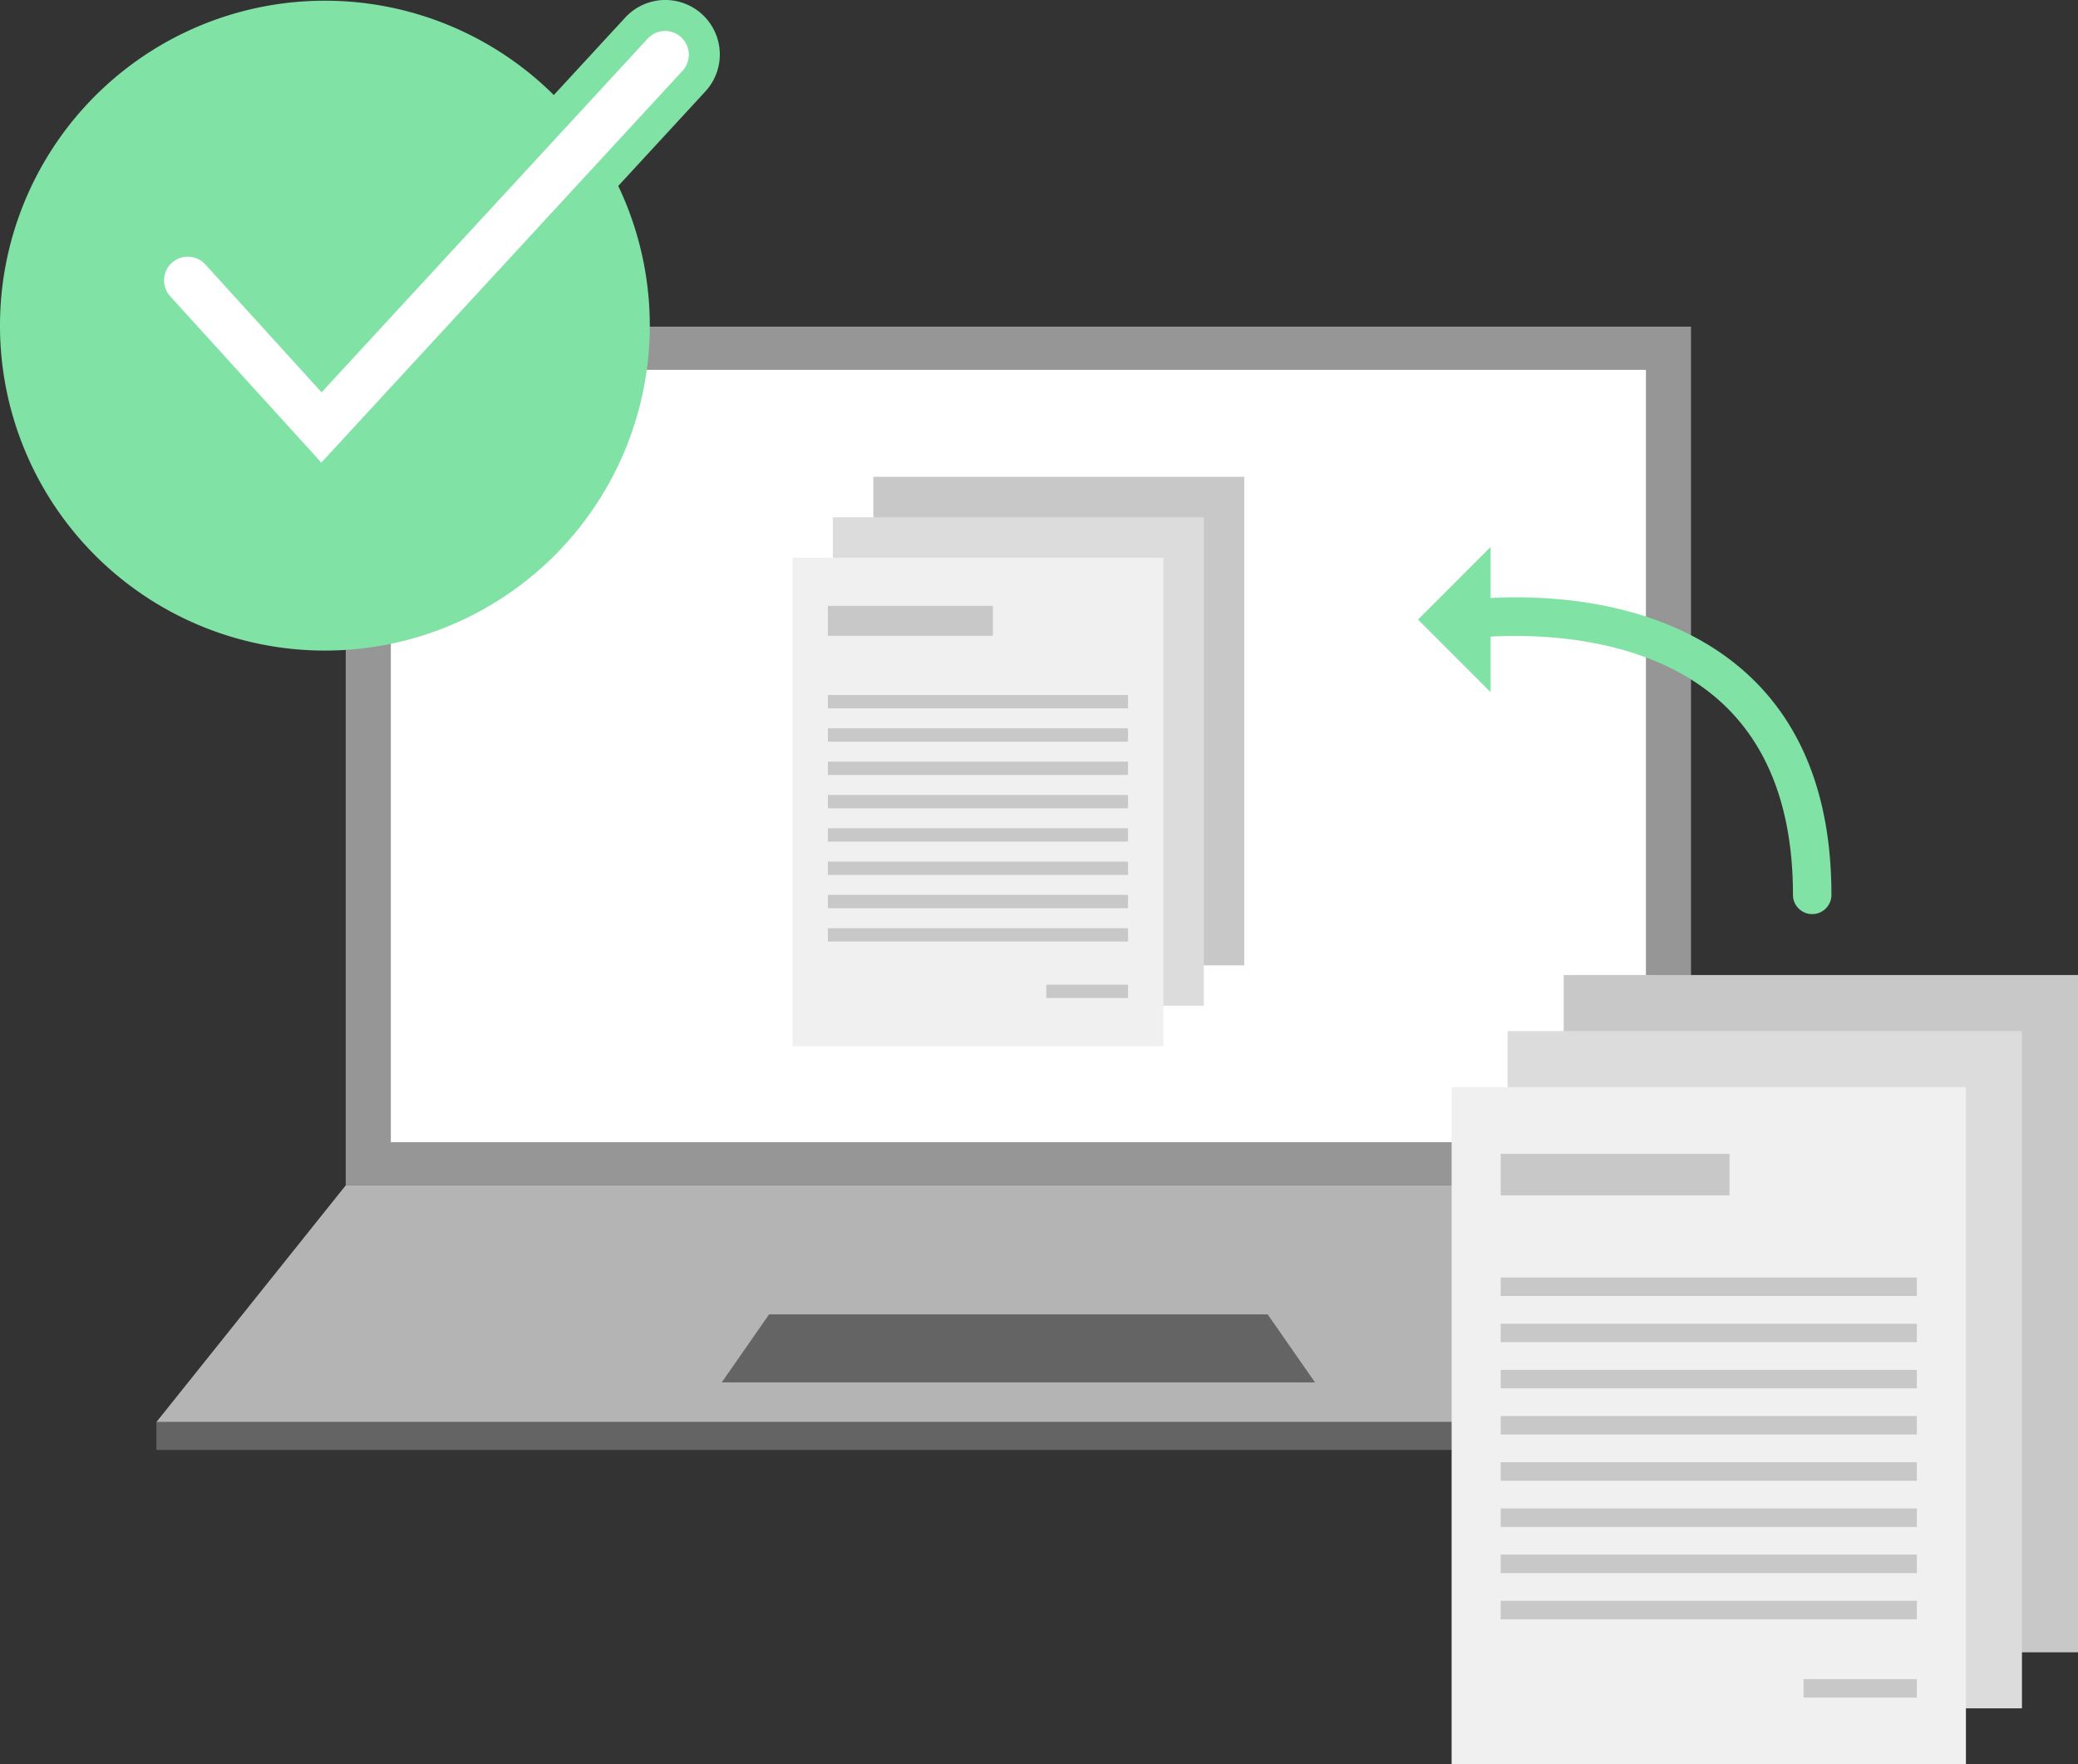 <svg id="グループ_2579" data-name="グループ 2579" xmlns="http://www.w3.org/2000/svg" xmlns:xlink="http://www.w3.org/1999/xlink" width="348.268" height="295.675" viewBox="0 0 348.268 295.675">
  <rect x="0" y="0" width="348.268" height="295.675" fill="#333333" stroke="none"/>
  <defs>
    <clipPath id="clip-path">
      <rect id="長方形_2280" data-name="長方形 2280" width="348.268" height="295.675" fill="none"/>
    </clipPath>
  </defs>
  <rect id="長方形_2251" data-name="長方形 2251" width="225.464" height="143.901" transform="translate(57.945 54.739)" fill="#969696"/>
  <path id="パス_6093" data-name="パス 6093" d="M309.269,193.742H20.324l31.741-39.676H277.529Z" transform="translate(5.88 44.575)" fill="#b4b4b4"/>
  <rect id="長方形_2252" data-name="長方形 2252" width="210.354" height="129.426" transform="translate(65.5 61.978)" fill="#fff"/>
  <rect id="長方形_2253" data-name="長方形 2253" width="288.945" height="4.665" transform="translate(26.204 238.317)" fill="#646464"/>
  <path id="パス_6094" data-name="パス 6094" d="M193.249,182.234H93.818l7.936-11.4h83.56Z" transform="translate(27.143 49.427)" fill="#646464"/>
  <g id="グループ_2578" data-name="グループ 2578">
    <g id="グループ_2577" data-name="グループ 2577" clip-path="url(#clip-path)">
      <path id="パス_6095" data-name="パス 6095" d="M108.905,54.543A54.453,54.453,0,1,1,54.452.09a54.454,54.454,0,0,1,54.453,54.453" transform="translate(0 0.026)" fill="#81e2a5"/>
      <path id="パス_6096" data-name="パス 6096" d="M48.808,85.157l-29.09-32A9.132,9.132,0,1,1,33.233,40.874L48.9,58.11,99.771,2.94A9.131,9.131,0,1,1,113.2,15.32Z" transform="translate(5.02 0)" fill="#81e2a5"/>
      <path id="パス_6097" data-name="パス 6097" d="M47.679,76.362,22.38,48.531a3.974,3.974,0,1,1,5.881-5.346L47.72,64.591,102.407,5.279a3.974,3.974,0,0,1,5.843,5.387Z" transform="translate(6.176 1.157)" fill="#fff"/>
      <rect id="長方形_2254" data-name="長方形 2254" width="86.195" height="113.5" transform="translate(262.073 163.392)" fill="#c8c8c8"/>
      <rect id="長方形_2255" data-name="長方形 2255" width="86.195" height="113.5" transform="translate(252.681 172.783)" fill="#dcdcdc"/>
      <rect id="長方形_2256" data-name="長方形 2256" width="86.195" height="113.5" transform="translate(243.289 182.175)" fill="#f0f0f0"/>
      <rect id="長方形_2257" data-name="長方形 2257" width="38.348" height="6.949" transform="translate(251.513 193.367)" fill="#c8c8c8"/>
      <rect id="長方形_2258" data-name="長方形 2258" width="69.748" height="3.096" transform="translate(251.512 214.083)" fill="#c8c8c8"/>
      <rect id="長方形_2259" data-name="長方形 2259" width="69.748" height="3.096" transform="translate(251.512 221.823)" fill="#c8c8c8"/>
      <rect id="長方形_2260" data-name="長方形 2260" width="69.748" height="3.096" transform="translate(251.512 229.562)" fill="#c8c8c8"/>
      <rect id="長方形_2261" data-name="長方形 2261" width="69.748" height="3.096" transform="translate(251.512 237.302)" fill="#c8c8c8"/>
      <rect id="長方形_2262" data-name="長方形 2262" width="69.748" height="3.096" transform="translate(251.512 245.042)" fill="#c8c8c8"/>
      <rect id="長方形_2263" data-name="長方形 2263" width="69.748" height="3.096" transform="translate(251.512 252.781)" fill="#c8c8c8"/>
      <rect id="長方形_2264" data-name="長方形 2264" width="69.748" height="3.096" transform="translate(251.512 260.52)" fill="#c8c8c8"/>
      <rect id="長方形_2265" data-name="長方形 2265" width="69.748" height="3.096" transform="translate(251.512 268.26)" fill="#c8c8c8"/>
      <rect id="長方形_2266" data-name="長方形 2266" width="18.99" height="3.096" transform="translate(302.27 281.387)" fill="#c8c8c8"/>
      <rect id="長方形_2267" data-name="長方形 2267" width="62.169" height="81.862" transform="translate(146.366 79.91)" fill="#c8c8c8"/>
      <rect id="長方形_2268" data-name="長方形 2268" width="62.169" height="81.862" transform="translate(139.592 86.684)" fill="#dcdcdc"/>
      <rect id="長方形_2269" data-name="長方形 2269" width="62.169" height="81.862" transform="translate(132.818 93.458)" fill="#f0f0f0"/>
      <rect id="長方形_2270" data-name="長方形 2270" width="27.659" height="5.012" transform="translate(138.75 101.532)" fill="#c8c8c8"/>
      <rect id="長方形_2271" data-name="長方形 2271" width="50.305" height="2.233" transform="translate(138.75 116.471)" fill="#c8c8c8"/>
      <rect id="長方形_2272" data-name="長方形 2272" width="50.305" height="2.233" transform="translate(138.75 122.054)" fill="#c8c8c8"/>
      <rect id="長方形_2273" data-name="長方形 2273" width="50.305" height="2.233" transform="translate(138.75 127.635)" fill="#c8c8c8"/>
      <rect id="長方形_2274" data-name="長方形 2274" width="50.305" height="2.233" transform="translate(138.75 133.218)" fill="#c8c8c8"/>
      <rect id="長方形_2275" data-name="長方形 2275" width="50.305" height="2.233" transform="translate(138.75 138.799)" fill="#c8c8c8"/>
      <rect id="長方形_2276" data-name="長方形 2276" width="50.305" height="2.233" transform="translate(138.75 144.382)" fill="#c8c8c8"/>
      <rect id="長方形_2277" data-name="長方形 2277" width="50.305" height="2.233" transform="translate(138.75 149.964)" fill="#c8c8c8"/>
      <rect id="長方形_2278" data-name="長方形 2278" width="50.305" height="2.233" transform="translate(138.75 155.546)" fill="#c8c8c8"/>
      <rect id="長方形_2279" data-name="長方形 2279" width="13.696" height="2.233" transform="translate(175.359 165.014)" fill="#c8c8c8"/>
      <path id="パス_6098" data-name="パス 6098" d="M249.659,130.722a3.223,3.223,0,0,1-3.223-3.223c0-14.639-4.344-25.759-12.911-33.052-16.293-13.867-42.671-9.789-42.936-9.743a3.223,3.223,0,0,1-1.03-6.364c1.2-.195,29.607-4.577,48.145,11.2,10.072,8.573,15.179,21.343,15.179,37.96a3.223,3.223,0,0,1-3.223,3.223" transform="translate(54.06 22.462)" fill="#81e2a5"/>
      <path id="パス_6099" data-name="パス 6099" d="M196.491,95.422,184.326,83.257l12.165-12.166" transform="translate(53.329 20.568)" fill="#81e2a5"/>
    </g>
  </g>
</svg>
